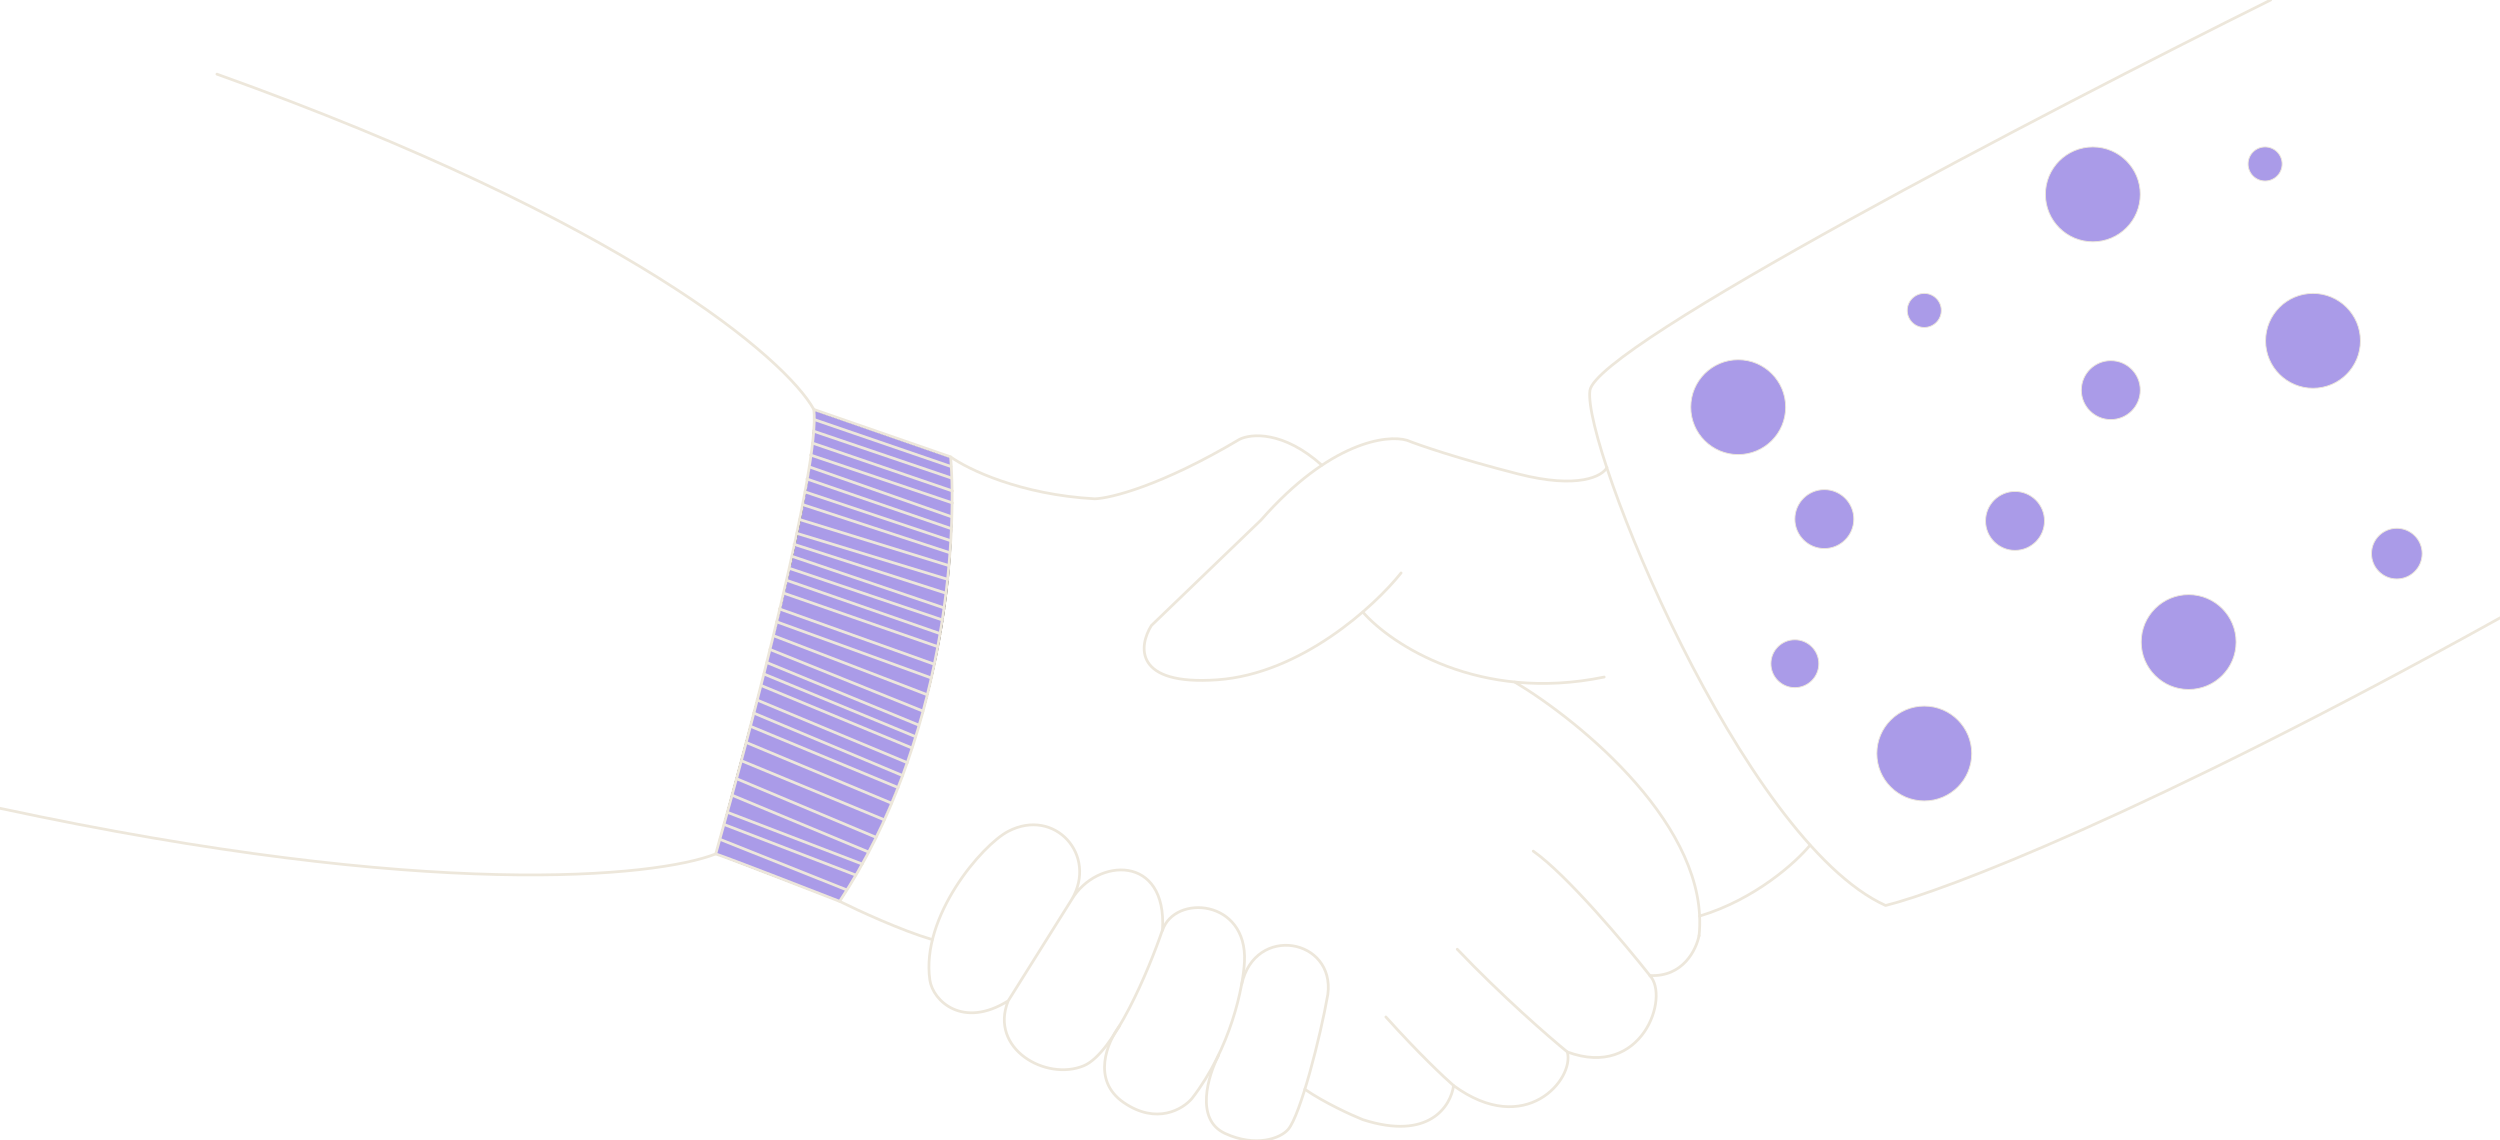 <?xml version="1.0" encoding="UTF-8"?> <svg xmlns="http://www.w3.org/2000/svg" width="2714" height="1238" viewBox="0 0 2714 1238" fill="none"><g clip-path="url(#clip0_233_1021)"><path d="M1032 496.5L883.5 445C886 533.5 828.5 734.5 777 927L911.5 978.5C975.5 883 1045.5 698.5 1032 496.5Z" fill="#AA9BE8" stroke="black"></path><path d="M1163.46 976.49C1191.99 928.504 1145 876.169 1094.5 902.5C1066.05 917.334 999.5 994.998 1009.46 1064C1012.72 1086.62 1045.3 1117.3 1094.5 1086.5M1163.46 976.49L1094.5 1086.5M1163.46 976.49C1190.5 930.998 1267.2 927.098 1262 1009.5C1247.17 1053 1209.3 1143.4 1176.5 1157C1135.5 1174 1073.5 1138.5 1094.5 1086.5" stroke="#EDE7DB" stroke-width="3" stroke-linecap="round" stroke-linejoin="round"></path><path d="M1262 1010C1275 970.504 1354.4 975.996 1351 1044C1349.67 1070.66 1336.4 1137.7 1294 1192.5C1284.17 1204.16 1255.6 1221.4 1220 1197C1184.4 1172.6 1202.17 1131.16 1215.5 1113.5" stroke="#EDE7DB" stroke-width="3" stroke-linecap="round" stroke-linejoin="round"></path><path d="M1348 1068.49C1362.5 1003 1449.5 1019 1441.5 1079.49C1433.5 1125.33 1411.77 1210.38 1398.5 1226C1390 1236 1363.2 1245.7 1330 1230.5C1296.8 1215.3 1311.5 1167.5 1323 1145.5" stroke="#EDE7DB" stroke-width="3" stroke-linecap="round" stroke-linejoin="round"></path><path d="M1791.5 1059.5C1764.33 1025 1700.9 949.6 1664.5 924" stroke="#EDE7DB" stroke-width="3" stroke-linecap="round" stroke-linejoin="round"></path><path d="M911.5 978.5C931.333 988.333 978 1010 1012 1020" stroke="#EDE7DB" stroke-width="3" stroke-linecap="round" stroke-linejoin="round"></path><path d="M1965 917.5C1950.17 935.667 1905.4 976.5 1845 994.5" stroke="#EDE7DB" stroke-width="3" stroke-linecap="round" stroke-linejoin="round"></path><path d="M1644.5 740.5C1716.33 783.5 1856.9 898.8 1844.5 1016" stroke="#EDE7DB" stroke-width="3" stroke-linecap="round" stroke-linejoin="round"></path><path d="M1844.5 1015.5C1841.67 1030.83 1827 1061 1791 1059C1813 1082 1782.7 1172 1701.5 1142C1709.5 1171.5 1656 1235.7 1578 1178.5C1575.17 1200.5 1551.5 1238.7 1479.5 1215.5C1467.67 1210.83 1437.3 1196.9 1416.5 1182.5" stroke="#EDE7DB" stroke-width="3" stroke-linecap="round" stroke-linejoin="round"></path><path d="M1578 1178.5C1568.17 1170 1539.7 1143.2 1504.5 1104" stroke="#EDE7DB" stroke-width="3" stroke-linecap="round" stroke-linejoin="round"></path><path d="M1701.5 1142C1681.67 1125.83 1630 1080.9 1582 1030.5" stroke="#EDE7DB" stroke-width="3" stroke-linecap="round" stroke-linejoin="round"></path><path d="M2465 0C2221.33 121.167 1732.4 375.6 1726 424C1718 484.5 1891.5 912.5 2047 983C2109.83 967.5 2331.3 883.3 2714.5 670.5" stroke="#EDE7DB" stroke-width="3" stroke-linecap="round" stroke-linejoin="round"></path><path d="M1744.5 507.504C1739.67 516.838 1713.6 531.304 1648 514.504C1582.4 497.704 1540.34 483.171 1527.5 478.004C1505.67 471.504 1443.4 479.704 1369 564.504L1250 679.004C1236 701.337 1230.7 744.404 1321.5 738.004C1412.3 731.604 1492.34 658.004 1521 622.004" stroke="#EDE7DB" stroke-width="3" stroke-linecap="round" stroke-linejoin="round"></path><path d="M1479.5 664.5C1510.33 699.667 1605.9 763 1741.5 735" stroke="#EDE7DB" stroke-width="3" stroke-linecap="round" stroke-linejoin="round"></path><path d="M777 927C794.6 933 874 963.833 911.5 978.5C1025.5 806.5 1039.33 585.167 1032 496L883.5 444.5C890.7 504.9 815.5 791.333 777 927Z" stroke="#EDE7DB" stroke-width="3" stroke-linecap="round" stroke-linejoin="round"></path><path d="M883.5 444.5C853 389.667 680.7 240.1 235.5 80.5" stroke="#EDE7DB" stroke-width="3" stroke-linecap="round" stroke-linejoin="round"></path><path d="M777 927C712.667 952.333 467.2 977.9 0 877.5" stroke="#EDE7DB" stroke-width="3" stroke-linecap="round" stroke-linejoin="round"></path><path d="M1032 496.005C1050.5 509.339 1107.7 537.105 1188.5 541.505C1205.5 541.005 1260.7 527.405 1345.5 477.005C1357.83 470.672 1393 467.405 1435 505.005" stroke="#EDE7DB" stroke-width="3" stroke-linecap="round" stroke-linejoin="round"></path><path d="M884 455.5L1032.5 506.5" stroke="#EDE7DB" stroke-width="3" stroke-linecap="round" stroke-linejoin="round"></path><path d="M868 564L1030 614" stroke="#EDE7DB" stroke-width="3" stroke-linecap="round" stroke-linejoin="round"></path><path d="M835.734 705L1002 772" stroke="#EDE7DB" stroke-width="3" stroke-linecap="round" stroke-linejoin="round"></path><path d="M799.75 845.422L951.004 909" stroke="#EDE7DB" stroke-width="3" stroke-linecap="round" stroke-linejoin="round"></path><path d="M883 468L1033 519" stroke="#EDE7DB" stroke-width="3" stroke-linecap="round" stroke-linejoin="round"></path><path d="M865 579L1029 629" stroke="#EDE7DB" stroke-width="3" stroke-linecap="round" stroke-linejoin="round"></path><path d="M832.406 719.25L997.004 787.004" stroke="#EDE7DB" stroke-width="3" stroke-linecap="round" stroke-linejoin="round"></path><path d="M794.781 863.297L942.996 925" stroke="#EDE7DB" stroke-width="3" stroke-linecap="round" stroke-linejoin="round"></path><path d="M882 481L1034 533" stroke="#EDE7DB" stroke-width="3" stroke-linecap="round" stroke-linejoin="round"></path><path d="M862 590.914L1027 644" stroke="#EDE7DB" stroke-width="3" stroke-linecap="round" stroke-linejoin="round"></path><path d="M829.352 731.703L993.974 799.76" stroke="#EDE7DB" stroke-width="3" stroke-linecap="round" stroke-linejoin="round"></path><path d="M790.094 882.023L936.004 938" stroke="#EDE7DB" stroke-width="3" stroke-linecap="round" stroke-linejoin="round"></path><path d="M880 494L1034 546" stroke="#EDE7DB" stroke-width="3" stroke-linecap="round" stroke-linejoin="round"></path><path d="M860 604L1025 660" stroke="#EDE7DB" stroke-width="3" stroke-linecap="round" stroke-linejoin="round"></path><path d="M826.453 744.266L990.004 812" stroke="#EDE7DB" stroke-width="3" stroke-linecap="round" stroke-linejoin="round"></path><path d="M786.078 895.062L929.004 950" stroke="#EDE7DB" stroke-width="3" stroke-linecap="round" stroke-linejoin="round"></path><path d="M879 507L1033 561" stroke="#EDE7DB" stroke-width="3" stroke-linecap="round" stroke-linejoin="round"></path><path d="M857 617L1023 673" stroke="#EDE7DB" stroke-width="3" stroke-linecap="round" stroke-linejoin="round"></path><path d="M822 760L985 828" stroke="#EDE7DB" stroke-width="3" stroke-linecap="round" stroke-linejoin="round"></path><path d="M781.641 911.195L919.004 966" stroke="#EDE7DB" stroke-width="3" stroke-linecap="round" stroke-linejoin="round"></path><path d="M876 520L1033 574" stroke="#EDE7DB" stroke-width="3" stroke-linecap="round" stroke-linejoin="round"></path><path d="M854 630L1021 688" stroke="#EDE7DB" stroke-width="3" stroke-linecap="round" stroke-linejoin="round"></path><path d="M818 774L980 842" stroke="#EDE7DB" stroke-width="3" stroke-linecap="round" stroke-linejoin="round"></path><path d="M874 534L1032 587" stroke="#EDE7DB" stroke-width="3" stroke-linecap="round" stroke-linejoin="round"></path><path d="M843 675L1011 736" stroke="#EDE7DB" stroke-width="3" stroke-linecap="round" stroke-linejoin="round"></path><path d="M805.633 826.172L960 890.004" stroke="#EDE7DB" stroke-width="3" stroke-linecap="round" stroke-linejoin="round"></path><path d="M851 644L1018 702" stroke="#EDE7DB" stroke-width="3" stroke-linecap="round" stroke-linejoin="round"></path><path d="M814.422 788.367L974.996 855" stroke="#EDE7DB" stroke-width="3" stroke-linecap="round" stroke-linejoin="round"></path><path d="M872 548L1031 600" stroke="#EDE7DB" stroke-width="3" stroke-linecap="round" stroke-linejoin="round"></path><path d="M839.68 690.102L1006 754" stroke="#EDE7DB" stroke-width="3" stroke-linecap="round" stroke-linejoin="round"></path><path d="M846 661L1014 721" stroke="#EDE7DB" stroke-width="3" stroke-linecap="round" stroke-linejoin="round"></path><path d="M810 806L968 872" stroke="#EDE7DB" stroke-width="3" stroke-linecap="round" stroke-linejoin="round"></path><circle cx="1887" cy="442" r="51.5" fill="#AA9BE8" stroke="#EDE7DB"></circle><circle cx="2089" cy="818" r="51.5" fill="#AA9BE8" stroke="#EDE7DB"></circle><circle cx="1948.5" cy="720.5" r="26" fill="#AA9BE8" stroke="#EDE7DB"></circle><circle cx="2187.5" cy="565.5" r="32" fill="#AA9BE8" stroke="#EDE7DB"></circle><circle cx="1980.5" cy="563.5" r="32" fill="#AA9BE8" stroke="#EDE7DB"></circle><circle cx="2089" cy="337" r="18.5" fill="#AA9BE8" stroke="#EDE7DB"></circle><circle cx="2459" cy="178" r="18.5" fill="#AA9BE8" stroke="#EDE7DB"></circle><circle cx="2291.5" cy="423.5" r="32" fill="#AA9BE8" stroke="#EDE7DB"></circle><circle cx="2376" cy="697" r="51.5" fill="#AA9BE8" stroke="#EDE7DB"></circle><circle cx="2511" cy="370" r="51.5" fill="#AA9BE8" stroke="#EDE7DB"></circle><circle cx="2272" cy="211" r="51.5" fill="#AA9BE8" stroke="#EDE7DB"></circle><circle cx="2602" cy="601" r="27.5" fill="#AA9BE8" stroke="#EDE7DB"></circle></g><defs><clipPath id="clip0_233_1021"><rect width="2714" height="1238" fill="white"></rect></clipPath></defs></svg> 